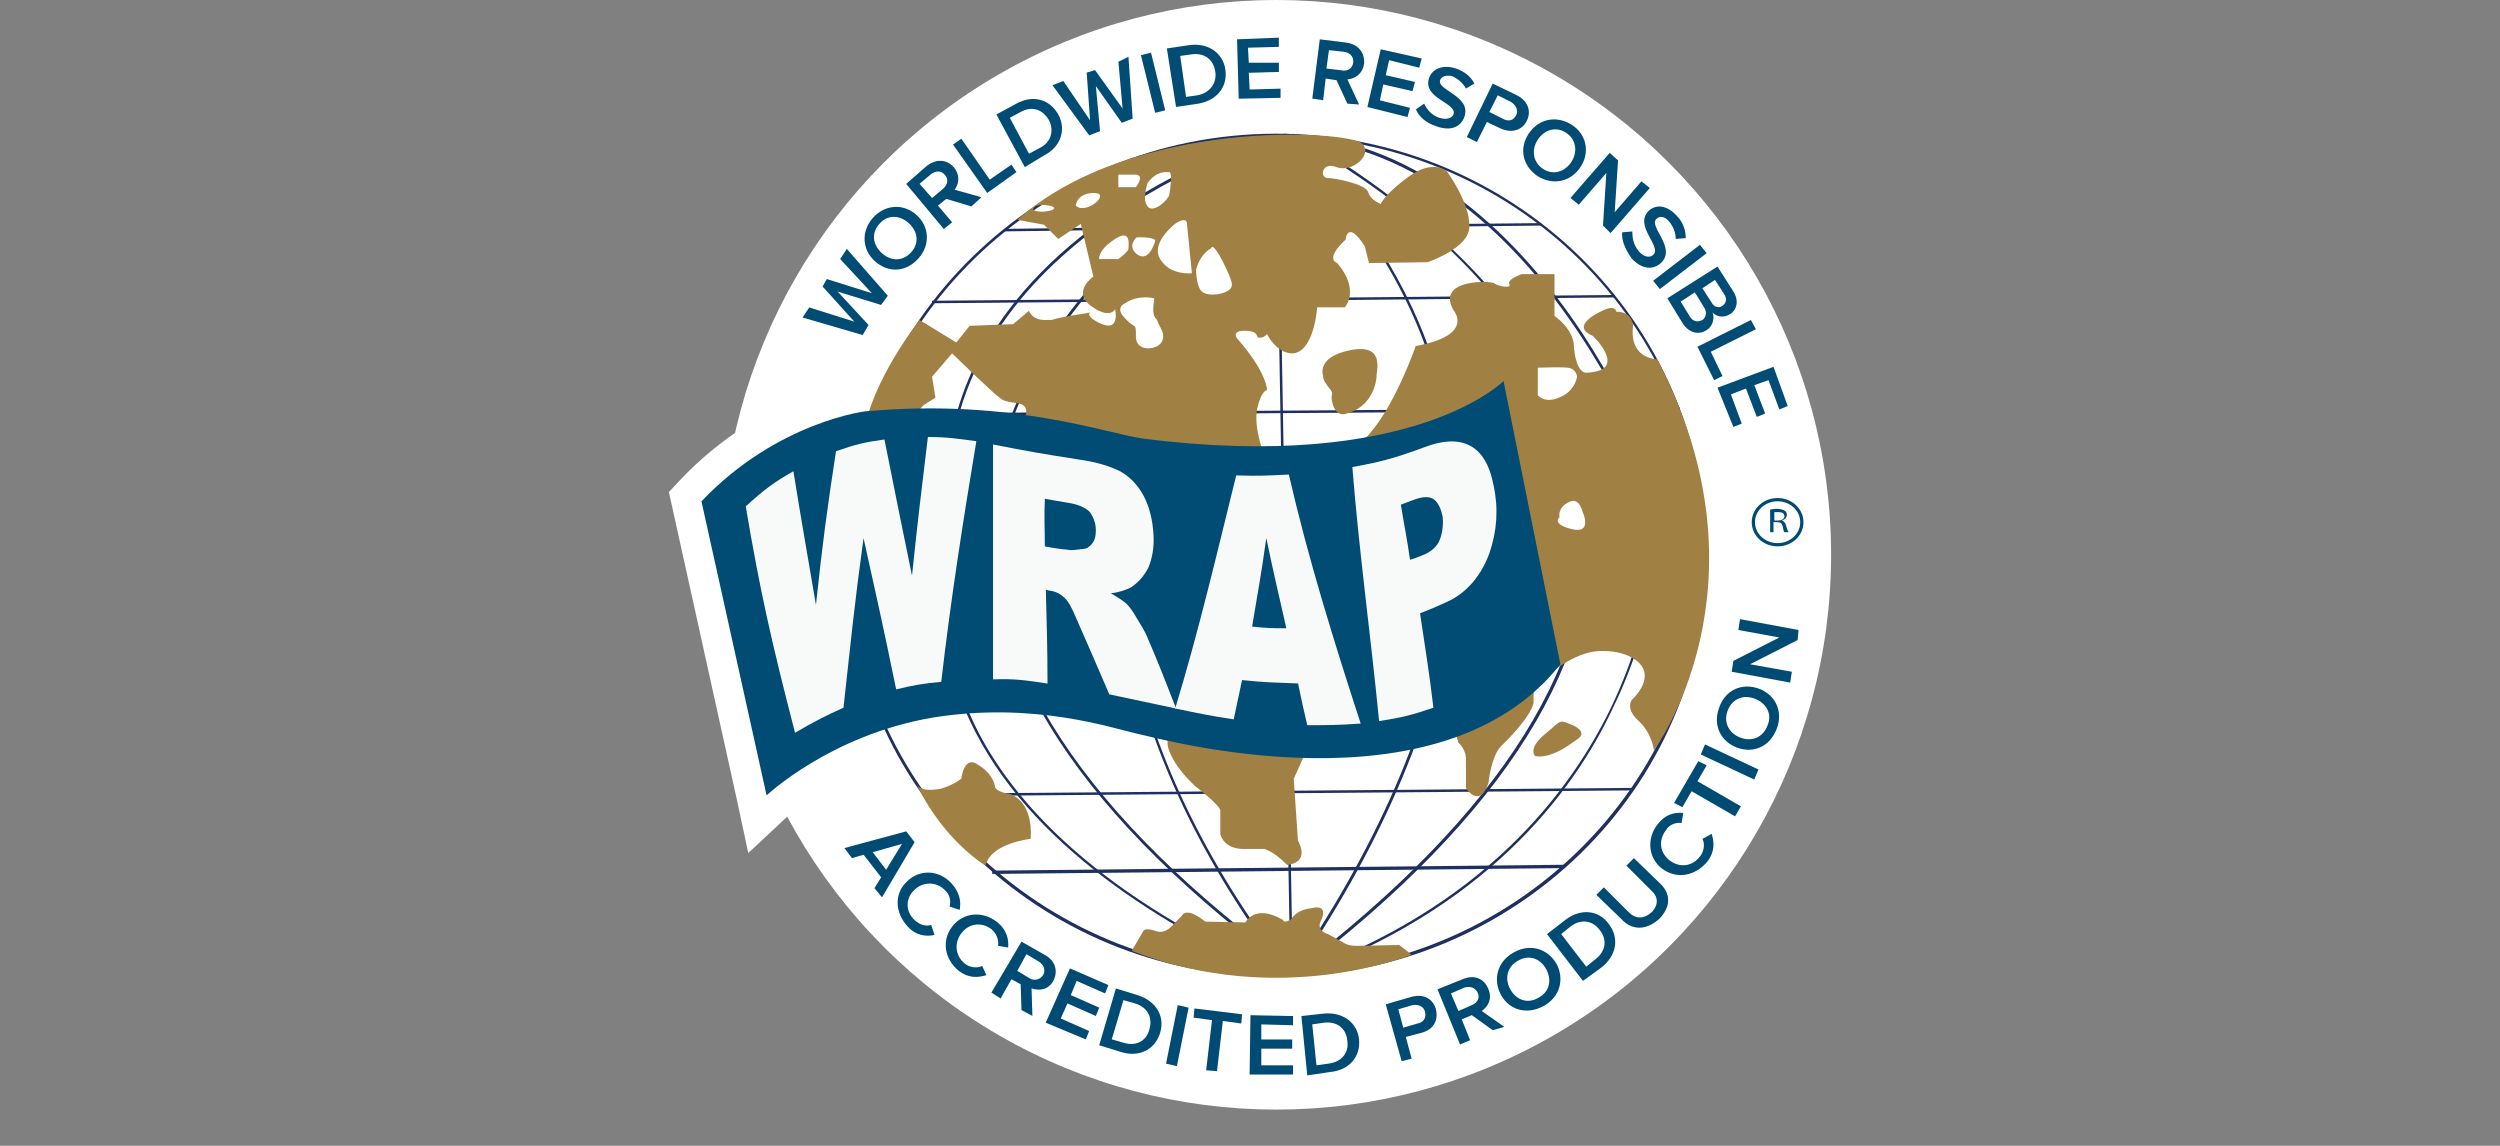 <?xml version="1.0" encoding="UTF-8"?>
<svg id="Layer_1" data-name="Layer 1" xmlns="http://www.w3.org/2000/svg" viewBox="0 0 500 229.16">
  <rect x="0" y="0" width="500" height="229.16" fill="#808080" stroke="none"/>
  <defs>
    <style>
      .cls-1 {
        fill: #004c75;
      }

      .cls-1, .cls-2, .cls-3, .cls-4, .cls-5, .cls-6 {
        stroke-width: 0px;
      }

      .cls-2 {
        fill: #004b74;
      }

      .cls-3 {
        fill: #a18044;
      }

      .cls-4 {
        fill: #f8fafa;
      }

      .cls-5 {
        fill: #1e305f;
      }

      .cls-6 {
        fill: #fff;
      }

      .cls-7 {
        fill: none;
        stroke: #004b74;
        stroke-miterlimit: 10;
        stroke-width: .65px;
      }
    </style>
  </defs>
  <g id="Layer_2" data-name="Layer 2">
    <g>
      <path class="cls-6" d="m147.48,160.42l-13.7-62,2.17-2.34c16.54-17.55,36.09-20.05,36.93-20.05h.17c4.18-.33,8.36-.5,12.53-.5,16.88,0,29.91,3.01,37.6,4.85,2.51.67,4.68,1.17,6.02,1.34,7.85,1,15.37,1.5,22.23,1.5,32.92,0,44.62-11.03,44.78-11.2l8.02-8.19,14.2,70.52-1.67,2.17c-11.03,14.04-28.74,21.22-52.81,21.22-16.54,0-30.91-3.34-36.43-4.68-.67-.17-1.17-.33-1.34-.33-.84-.17-1.84-.5-3.34-.84-4.85-1.17-13.03-3.34-23.39-3.34-4.18,0-8.19.33-12.2,1-18.05,3.01-29.74,13.87-29.91,13.87l-7.69,7.19-2.17-10.19Z"/>
      <g>
        <g>
          <circle class="cls-6" cx="255.26" cy="110.96" r="110.96"/>
          <g>
            <path class="cls-5" d="m242.9,45.79l65.34-.67v-.5l-65.34.67v.5Z"/>
            <path class="cls-5" d="m225.69,45.45l-24.9.33v.5l24.06-.33c.33-.17.67-.33.84-.5Z"/>
            <path class="cls-5" d="m234.54,60.33l88.4-.84v-.5l-88.4.84c0,.17,0,.33,0,.5Z"/>
            <path class="cls-5" d="m224.68,59.82l-38.27.33v.5l38.27-.33v-.5Z"/>
            <polygon class="cls-5" points="174.55 83.22 174.55 82.72 335.98 81.55 335.98 82.05 174.55 83.22"/>
            <polygon class="cls-5" points="184.58 159.25 184.58 158.75 326.28 157.58 326.28 158.08 184.58 159.25"/>
            <polygon class="cls-5" points="198.45 174.79 198.45 174.12 312.92 172.95 312.92 173.62 198.45 174.79"/>
            <rect class="cls-5" x="256.59" y="26.9" width=".5" height="168.1" transform="translate(-1.92 4.56) rotate(-1.01)"/>
            <path class="cls-5" d="m258.44,195.18l-.5-.33c17.38-25.23,28.07-49.8,31.75-72.86,2.84-18.55,1.34-36.09-4.51-52.47-10.03-27.74-29.74-42.11-29.91-42.28l.33-.5c.17.17,19.89,14.71,30.08,42.61,6.02,16.38,7.52,34.09,4.68,52.64-3.84,23.23-14.54,47.96-31.92,73.19Z"/>
            <path class="cls-5" d="m255.1,26.74c-.17.17-6.18,6.02-13.03,16.54.17.17.17.33.33.5,6.85-10.69,13.03-16.54,13.03-16.71l-.33-.33Z"/>
            <path class="cls-5" d="m225.85,127.17c-3.34-18.05-2.51-35.76,2.67-52.97.33-1,.5-1.84.84-2.84-.17,0-.33-.17-.5-.33-.33,1-.67,2.01-.84,2.84-5.18,17.21-6.02,35.26-2.67,53.31,4.18,22.56,15.04,45.45,32.25,68.01l.5-.33c-17.21-22.39-28.07-45.12-32.25-67.68Z"/>
            <path class="cls-5" d="m255.26,195.35c-47.46,0-86.06-37.77-86.06-84.39,0-46.46,38.6-84.22,86.06-84.22s86.06,37.77,86.06,84.39c.17,46.46-38.6,84.22-86.06,84.22Zm0-168.11c-47.12,0-85.56,37.6-85.56,83.72s38.43,83.72,85.56,83.72,85.56-37.6,85.56-83.72-38.27-83.72-85.56-83.72Z"/>
            <path class="cls-5" d="m307.4,71.35c.17,0,.33-.17.5-.17-6.18-10.19-14.2-18.72-21.39-24.9-14.04-12.53-27.91-19.55-28.07-19.55l-.17.5c.17,0,13.87,7.02,28.07,19.38,7.02,6.18,14.87,14.54,21.06,24.73Z"/>
            <path class="cls-5" d="m318.1,100.43c-.67-7.35-2.67-14.2-5.51-20.55-.17.17-.33.17-.5.33,2.67,6.18,4.68,13.03,5.35,20.22,2.84,30.58-16.88,62.16-58.82,94.08l.33.5c42.11-31.92,62-63.83,59.16-94.58Z"/>
            <path class="cls-5" d="m259.44,195.35l-.17-.5c37.26-13.2,54.81-36.43,63-53.47,8.86-18.55,8.86-34.09,8.86-34.26h.5c0,.17,0,15.88-9.02,34.42-8.02,17.21-25.73,40.44-63.17,53.81Z"/>
            <path class="cls-5" d="m198.61,101.27c.84-11.7,5.85-28.74,23.06-47.12-.17-.17-.17-.33-.33-.5-17.38,18.55-22.39,35.93-23.23,47.63-2.34,30.91,18.21,62.5,61.49,93.91l.33-.5c-43.11-31.25-63.67-62.66-61.33-93.41Z"/>
            <path class="cls-5" d="m316.26,66.34c-11.7-17.55-31.42-38.6-59.49-39.6h0c-.17,0-12.87,6.68-26.4,18.55.17,0,.33.17.5.33,12.87-11.2,25.07-17.71,26.07-18.21,27.74,1,47.46,22.06,58.99,39.44,12.53,18.88,18.55,37.77,18.72,37.93l.5-.17c-.17-.33-6.35-19.22-18.88-38.27Z"/>
            <path class="cls-5" d="m189.76,95.92h-.5c.5-14.37,6.85-35.43,33.76-53.64,16.04-10.86,32.08-15.54,32.25-15.54l.17.5c-.17,0-16.04,4.68-32.08,15.54-14.71,9.86-32.59,27.24-33.59,53.14Z"/>
            <path class="cls-5" d="m255.26,195.35c-21.56-9.53-49.63-26.07-61.33-51.3-7.02-15.04-4.68-26.24-4.68-26.4l.5.17c0,.17-2.34,11.2,4.68,26.07,6.35,13.87,22.23,33.92,60.99,50.97l-.17.5Z"/>
          </g>
          <path class="cls-3" d="m183.24,156.75s.5,1.84,4.85,1c0,0,2.17-.5,4.18-2.01,0,0,.5-5.01,3.51-2.67,0,0,2.51,1.34,3.18,4.01,0,0-.33,1.17,2.84,1.67,0,0,4.85,1,4.34,9.02,0,0-8.02.84-9.02,5.35,0,0-8.02-4.68-13.54-15.71"/>
          <path class="cls-3" d="m233.54,149.06s.33,3.34,5.51,8.19c0,0,4.85,3.68,5.01,4.85v4.68s.5,2.84,4.34,3.01h4.34s1.67.17,4.68,3.18c0,0,4.68-.17,2.17-4.85l-.84-12.37,3.68-8.19-28.91-3.68v5.18Z"/>
          <path class="cls-3" d="m291.69,148.56s1.67,1.34,1.5,3.68v5.35s2.67,4.34,4.51-1c0,0,.5-5.51,2.67-7.52,0,0,5.68-5.35,6.35-8.52v-4.34h-18.38l3.34,12.37Z"/>
          <path class="cls-3" d="m226.35,190.17l2.34-4.01s.33-.67,2.34,0c0,0,1.84,1,3.68-1.34l1.67-1.67s.67-2.01,4.68,1.17l8.02.17s1.84-3.84,7.52-.5c0,0,0,.84,1.67-.17,0,0,.84-1.84,4.01-2.17,0,0,3.68-1.17,1.84,2.67,0,0-1,1.67,1.5,2.51l3.34,1.84s.67.5,2.34.5l8.52-.17s1.84,1.34,2.51,2.01c-.17-.17-26.07,10.86-55.98-.84Z"/>
          <path class="cls-3" d="m307.07,151.23s-1.67-1.34,1.84-4.34c3.68-3.01,2.67-3.01,5.68-1.84,0,0,3.18,1.34.84,2.84,0-.17-4.68,4.01-8.36,3.34Z"/>
          <path class="cls-3" d="m264.62,75.2s-1.5-3.84,5.51-5.18c6.85-1.34,5.18,4.01,5.18,5.18s-.84,6.18-6.02,7.52c0,0-1.84.84-2.67-1.67-.84-2.51.5-2.01-.84-3.51-1.34-1.67-1.17-2.34-1.17-2.34Z"/>
          <path class="cls-3" d="m289.35,34.26s-2.67-2.51-7.52,1c-4.85,3.51-5.68,5.51-5.68,5.51,0,0-2.01-.67-2.51-2.34s-6.85-2.84-8.19-2.84c-1.5,0-1.17-3.34,1.84-2.17,3.01,1.17,7.35-2.34,5.18-4.68-2.51-2.67-45.79-5.35-69.01,15.21l5.35,1,2.84,2.84,4.51-3.01,2.51,10.53s-4.34,3.01-.5,5.85,4.85.67,4.85.67c0,0,1.17,5.01-3.34,2.67s1.5-2.34-4.68-1.5c-6.02,1-3.34,1-6.02,1s-3.18-1.84-3.18-1.84l-3.18,2.67-8.69.33-2.67,3.34-7.35-4.51s-10.03,12.7-11.2,23.23l9.53.33.33-3.01c.33-1.84,2.17-3.51,2.17-3.51l2.34-1.5-.67-4.18,4.01-4.68s8.02,7.85,9.69,9.02c1.5,1.17,4.01.5,4.85,1.67,1,1.17-.84,5.01-.84,5.01l-.67,2.17,49.3,2.17s-2.01-5.01-1.34-8.86c.84-3.84,2.01-3.84,2.01-3.84,0,0,0-3.51-6.02-10.36,0,0-1.17-1.5,1.5-1.5,2.51,0,2.34.84,2.67,1.34,0,0,1,.33,1.84-.67,0,0,1.67,3.51,4.68,3.84,3.01.33,4.85-3.84,5.35-9.19h5.51s3.18-3.34-1.5-8.86c0,0-2.67-.67,1.67-4.68,0,0,.33-4.18,3.84,1.34l.84,3.34,11.7-.17s8.52-2.84,8.36-7.19c.17-4.68-4.51-11.03-4.51-11.03Zm-82.72,7.69s-.17-1.34,3.18-.84c3.18.67-1.84,1.84-3.18.84Zm22.89-5.35c1.84-2.51,3.68-2.17,4.34-2.17s.17,3.68,0,4.51c-.17,1-3.18,3.84-4.34,2.34-1.17-1.34,0-4.68,0-4.68Zm1.5,11.7c-.33,1-1.5,4.18-3.68,2.51-2.01-1.67,0-3.34,0-3.34,0,0,4.01-.17,3.68.84Zm-7.35-13.37h3.51s1.84,0,0,2.51h-3.51v-2.51Zm-8.52,6.18s.17-2.51,3.68-2.51-1.67,4.51-3.68,2.51Zm4.68,10.53s-.17-1.67,3.18-3.84c3.34-2.17,2.67,1.34,2.67,2.01,0,.5-2.01,2.01-2.01,2.01h-3.84v-.17Zm12.53,16.71c-.84,1.67-5.18,2.17-5.18-1,0-3.01,0-1.34-2.17-3.68-2.17-2.17,0-3.01,0-3.01,2.67-1.84,5.85-1,5.85-1-.67,4.34.5,3.68.67,4.68.33,1,1.67,2.34.84,4.01Zm-.33-16.54c-2.01-3.34,3.18-7.19,3.18-7.19,0,0,2.01-1.34,2.17,0l1,10.03c-.17,0-4.34.5-6.35-2.84Zm13.54,6.35c-1.34.84-4.34,1.17-5.35,0-1-1.17-1-4.18-1-4.18,0,0,.5-2.84,3.01-4.34,0,0,.17-1.5,2.34,2.67,2.01,4.18,2.34,5.01,1,5.85Z"/>
          <path class="cls-3" d="m331.46,71.86s-5.68,0-4.85-6.68c0,0,0-2.84-3.34-2.84,0,0-.17-1.67-3.18,0,0,0-6.35,2.84-1.5,4.85,0,0,7.35,7.02-1.34,7.35,0,0-2.17.33-2.51-5.85,0,0-.17-2.84-3.84-5.51v-8.36h-6.52s-3.01,1-2.51,2.01c.5,1-2.51.33-3.01-.17s-11.7-1-8.19,5.35c0,0,4.51,5.01-7.52,7.19,0,0-4.51,13.03-10.19,18.55l36.43,47.46s5.35-4.85,10.53-5.01c5.18-.17,8.86,2.01,9.02,4.68.17,2.67-2.51,5.01-2.51,5.01,0,0-1.5,1.67,1.17,4.18,2.84,2.51,3.18,6.02,3.18,6.02,0,0,24.4-32.92.67-78.21Zm-23.9,7.19v-5.51s4.51-.17,6.02,0,1.67,1.34,1.84,1.67c0,.33-.5,3.01-3.34,4.18-3.01,1.5-4.51-.33-4.51-.33Zm6.68,26.74c-4.01-1-2.34-2.34-2.34-2.34,0,0-.5-1.84,1.84-3.01,2.34-1.17,2.67,2.01,3.01,2.51.17.5,1.34,3.84-2.51,2.84Z"/>
          <g>
            <path class="cls-2" d="m353.86,101.93c.33,0,.84-.17,1.34-.17.84,0,1.34.17,1.67.33.33.17.5.5.5.84,0,.67-.5,1-1,1.17h0c.5.17.67.5.84,1,.17.67.33,1,.5,1.34h-.84c-.17-.17-.17-.5-.33-1.17-.17-.67-.5-.84-1.17-.84h-.67v2.01h-.67v-4.51h-.17Zm.84,2.17h.84c.84,0,1.34-.33,1.34-.84,0-.67-.5-.84-1.34-.84h-.67v1.67h-.17Z"/>
            <path class="cls-7" d="m360.37,104.44c0,2.51-2.17,4.51-4.85,4.51s-4.85-2.01-4.85-4.51,2.17-4.51,4.85-4.51c2.67,0,4.85,2.01,4.85,4.51Z"/>
          </g>
          <g>
            <path class="cls-2" d="m174.89,177.63l1.34-2.17-3.51-4.51-2.34.67-1.5-2.01,12.37-3.34,1.67,2.17-6.52,11.03-1.5-1.84Zm5.51-8.86l-5.85,1.67,2.67,3.51,3.18-5.18Z"/>
            <path class="cls-2" d="m181.4,176.3c2.51-2.51,6.35-2.34,8.86.33,1.67,1.84,2.01,3.68,1.67,5.35l-2.01-.67c.33-1.17,0-2.51-1-3.34-1.67-1.67-4.34-1.67-6.02,0-1.84,1.67-1.84,4.34,0,6.02,1,1,2.34,1.34,3.34,1l.67,2.01c-1.67.33-3.68.17-5.35-1.67-2.51-2.67-2.84-6.52-.17-9.02Z"/>
            <path class="cls-2" d="m190.43,185.32c2.17-2.84,6.02-3.18,8.86-1,2.01,1.5,2.51,3.51,2.34,5.18l-2.01-.33c.17-1.17-.33-2.51-1.34-3.34-2.01-1.5-4.51-1.17-6.02.84-1.5,2.01-1.17,4.51.67,6.02,1,.84,2.51,1,3.51.5l.84,1.84c-1.67.5-3.51.67-5.51-.84-2.84-2.34-3.51-6.02-1.34-8.86Z"/>
            <path class="cls-2" d="m204.3,202.03l-.17-5.18-1.84-1-2.17,3.84-1.84-1.17,6.02-10.19,4.68,2.67c2.17,1.17,2.67,3.34,1.67,5.18s-2.84,2.01-4.34,1.5l.17,5.51-2.17-1.17Zm4.34-7.02c.5-1,.17-2.01-.84-2.67l-2.51-1.5-1.84,3.34,2.51,1.5c.84.5,2.01.33,2.67-.67Z"/>
            <path class="cls-2" d="m209.14,204.54l4.85-10.86,7.69,3.34-.67,1.67-5.68-2.51-1.17,2.84,5.68,2.51-.67,1.67-5.68-2.51-1.34,3.01,5.68,2.51-.67,1.67-8.02-3.34Z"/>
            <path class="cls-2" d="m219.84,209.05l3.34-11.36,4.34,1.34c3.68,1.17,5.51,4.18,4.51,7.52-1,3.34-4.18,5.01-7.85,3.84l-4.34-1.34Zm10.03-3.18c.67-2.17-.17-4.34-2.84-5.18l-2.34-.67-2.34,7.85,2.34.67c2.67.84,4.68-.5,5.18-2.67Z"/>
            <path class="cls-2" d="m233.21,212.73l2.34-11.7,2.17.5-2.34,11.7-2.17-.5Z"/>
            <path class="cls-2" d="m241.23,214.06l1.17-10.03-3.68-.5.17-1.84,9.53,1.17-.17,1.84-3.68-.5-1.17,10.03-2.17-.17Z"/>
            <path class="cls-2" d="m249.92,214.9l.17-11.86,8.52.17v1.84l-6.35-.17v3.01h6.18v1.84h-6.18v3.34h6.35v1.84h-8.69Z"/>
            <path class="cls-2" d="m261.45,215.07l-1.17-11.86,4.51-.5c3.84-.33,6.68,1.84,7.02,5.18.33,3.51-2.01,6.18-5.85,6.52l-4.51.67Zm8.02-6.85c-.17-2.34-1.84-4.01-4.68-3.68l-2.34.33.84,8.19,2.34-.33c2.84-.33,4.18-2.34,3.84-4.51Z"/>
            <path class="cls-2" d="m280.33,212.22l-3.18-11.36,5.18-1.5c2.51-.67,4.34.5,4.85,2.51s-.33,4.01-2.84,4.68l-3.18.84,1.17,4.34-2.01.5Zm4.68-9.86c-.33-1.17-1.34-1.5-2.51-1.34l-2.84.84,1,3.68,2.84-.84c1.17-.17,1.84-1.17,1.5-2.34Z"/>
            <path class="cls-2" d="m298.54,206.04l-4.18-3.01-2.01.84,1.67,4.18-2.01.84-4.51-11.03,5.01-2.01c2.34-1,4.34-.17,5.18,2.01.84,2.01-.17,3.51-1.34,4.34l4.51,3.18-2.34.67Zm-3.01-7.52c-.5-1-1.5-1.34-2.67-1l-2.67,1.17,1.5,3.51,2.67-1.17c1.17-.5,1.67-1.5,1.17-2.51Z"/>
            <path class="cls-2" d="m300.22,199.02c-1.67-3.01-.84-6.68,2.51-8.52,3.18-1.84,6.68-.84,8.52,2.17,1.67,3.01.84,6.68-2.51,8.52-3.34,1.84-6.85.84-8.52-2.17Zm9.02-5.18c-1.17-2.17-3.51-3.01-5.68-1.67-2.17,1.17-2.67,3.68-1.5,5.68,1.17,2.17,3.51,3.01,5.68,1.67,2.17-1.17,2.67-3.51,1.5-5.68Z"/>
            <path class="cls-2" d="m316.59,196.18l-7.19-9.36,3.68-2.84c3.01-2.34,6.68-2.01,8.69.84,2.17,2.84,1.5,6.35-1.5,8.69l-3.68,2.67Zm3.34-10.19c-1.34-1.84-3.68-2.34-5.85-.67l-1.84,1.5,5.01,6.52,1.84-1.5c2.17-1.67,2.34-4.01.84-5.85Z"/>
            <path class="cls-2" d="m324.45,183.98l-5.18-5.01,1.5-1.5,5.01,5.01c1.34,1.34,3.01,1.34,4.51,0,1.5-1.5,1.34-3.18,0-4.34l-5.01-5.01,1.5-1.5,5.18,5.01c2.17,2.01,2.34,4.68-.17,7.19-2.67,2.34-5.35,2.17-7.35.17Z"/>
            <path class="cls-2" d="m332.47,173.79c-2.84-2.17-3.18-6.02-1-8.86,1.5-2.01,3.34-2.51,5.18-2.34l-.33,2.01c-1.17-.17-2.51.33-3.18,1.5-1.5,2.01-1.17,4.51.84,6.02,2.01,1.5,4.51,1.17,6.02-.84.84-1,1-2.51.5-3.51l1.84-1c.5,1.67.67,3.51-.84,5.51-2.34,2.84-6.02,3.68-9.02,1.5Z"/>
            <path class="cls-2" d="m347.01,163.26l-8.69-5.01-1.84,3.18-1.67-.84,4.85-8.36,1.67.84-1.84,3.18,8.69,5.01-1.17,2.01Z"/>
            <path class="cls-2" d="m350.85,155.91l-10.69-5.01.84-2.01,10.69,5.01-.84,2.01Z"/>
            <path class="cls-2" d="m347.51,149.56c-3.34-1.17-5.01-4.51-3.68-8.02,1.17-3.51,4.51-5.01,7.85-3.84,3.34,1.17,5.01,4.51,3.68,8.02s-4.51,5.01-7.85,3.84Zm3.34-9.86c-2.34-.84-4.51.17-5.35,2.51-.84,2.34.33,4.51,2.67,5.35,2.34.84,4.51-.17,5.35-2.51,1-2.34-.33-4.51-2.67-5.35Z"/>
            <path class="cls-2" d="m359.54,128l-9.53,4.85,8.36,1.5-.33,2.17-11.7-2.17.33-2.17,9.19-4.68-8.19-1.5.33-2.17,11.7,2.17-.17,2.01Z"/>
          </g>
          <g>
            <path class="cls-1" d="m176.22,60.99l-8.69-2.67,6.18,6.68-1.17,2.01-12.03-3.51,1.34-2.01,9.02,2.84-6.35-7.02.84-1.5,9.02,2.84-6.35-6.85,1.34-2.01,8.19,9.36-1.34,1.84Z"/>
            <path class="cls-1" d="m175.05,52.3c-2.67-2.34-2.84-6.02-.5-8.69,2.34-2.67,6.02-3.01,8.69-.67,2.67,2.34,2.84,6.02.5,8.69-2.51,2.84-6.02,3.01-8.69.67Zm6.68-7.69c-1.84-1.67-4.34-1.67-5.85.17-1.67,1.84-1.34,4.18.5,5.85,1.84,1.67,4.18,1.67,5.85-.17,1.67-1.84,1.34-4.18-.5-5.85Z"/>
            <path class="cls-1" d="m194.27,41.28l-5.01-1.5-1.67,1.34,2.84,3.34-1.67,1.34-7.52-9.02,4.01-3.51c1.84-1.5,4.01-1.5,5.51.17,1.34,1.67,1,3.34.17,4.51l5.35,1.5-2.01,1.84Zm-5.35-6.35c-.67-.84-1.84-.84-2.84,0l-2.17,1.84,2.51,2.84,2.17-1.84c1-.84,1.17-2.01.33-2.84Z"/>
            <path class="cls-1" d="m197.45,38.6l-6.85-9.69,1.67-1.17,5.68,8.19,4.34-3.01,1,1.5-5.85,4.18Z"/>
            <path class="cls-1" d="m204.96,33.42l-5.68-10.53,4.01-2.17c3.34-1.84,6.68-.84,8.36,2.17,1.67,3.01.5,6.52-2.84,8.19l-3.84,2.34Zm4.85-9.36c-1.17-2.01-3.18-3.01-5.68-1.67l-2.17,1.17,3.84,7.19,2.17-1.17c2.34-1.17,2.84-3.51,1.84-5.51Z"/>
            <path class="cls-1" d="m224.35,24.56l-5.18-7.35.84,9.02-2.17.84-7.35-10.03,2.17-.84,5.35,7.85-.67-9.53,1.67-.5,5.51,7.69-.84-9.36,2.01-1,.84,12.37-2.17.84Z"/>
            <path class="cls-1" d="m231.03,22.56l-2.84-11.53,2.01-.5,2.84,11.53-2.01.5Z"/>
            <path class="cls-1" d="m235.21,21.39l-1.84-11.7,4.51-.67c3.68-.5,6.68,1.5,7.19,4.85.5,3.51-1.67,6.18-5.35,6.85l-4.51.67Zm7.85-7.02c-.33-2.34-2.01-3.84-4.68-3.51l-2.34.33,1.17,8.19,2.34-.33c2.51-.5,3.84-2.51,3.51-4.68Z"/>
            <path class="cls-1" d="m247.74,19.72l-.33-11.86,8.36-.33v1.84l-6.18.17.17,3.01h6.02v1.84l-6.02.17.17,3.34,6.18-.17v1.84l-8.36.17Z"/>
            <path class="cls-1" d="m269.47,20.72l-2.17-4.68-2.17-.33-.5,4.34-2.17-.33,1.5-11.86,5.35.67c2.34.33,3.68,2.01,3.51,4.18-.33,2.17-1.84,3.01-3.34,3.18l2.34,5.01-2.34-.17Zm1.17-8.19c.17-1.17-.67-2.01-1.84-2.17l-3.01-.33-.5,3.68,2.84.33c1.34.33,2.34-.33,2.51-1.5Z"/>
            <path class="cls-1" d="m273.48,21.39l2.67-11.53,8.19,1.84-.5,1.84-6.02-1.5-.67,3.01,5.85,1.34-.5,1.84-5.85-1.34-.67,3.18,6.02,1.5-.5,1.84-8.02-2.01Z"/>
            <path class="cls-1" d="m283.17,21.89l1.67-1.17c.5,1.17,1.5,2.34,3.01,2.84,1.67.5,2.51,0,2.84-.67.84-2.34-6.35-3.18-4.85-7.35.67-1.84,2.84-2.67,5.35-1.84,1.84.67,3.01,1.67,3.68,3.01l-1.67,1c-.67-1.17-1.67-2.01-2.84-2.51-1.17-.17-2.01,0-2.34.84-.67,2.01,6.35,3.18,4.85,7.35-.67,1.84-2.51,3.01-5.68,1.84-2.01-.67-3.34-1.84-4.01-3.34Z"/>
            <path class="cls-1" d="m293.36,27.41l5.18-10.69,4.85,2.34c2.34,1.17,2.84,3.34,2.01,5.01-.84,1.84-2.84,2.67-5.18,1.67l-2.84-1.34-2.01,4.01-2.01-1Zm9.86-4.34c.5-1,0-2.01-1-2.67l-2.67-1.34-1.67,3.34,2.67,1.34c1.17.67,2.17.33,2.67-.67Z"/>
            <path class="cls-1" d="m305.73,26.74c2.01-3.01,5.51-3.68,8.52-1.84s3.84,5.51,1.84,8.52c-2.01,3.01-5.51,3.68-8.52,1.84-3.01-2.01-3.84-5.51-1.84-8.52Zm8.52,5.68c1.34-2.01,1-4.51-1-5.85-2.01-1.34-4.34-.67-5.68,1.34-1.34,2.01-1,4.51,1,5.85,2.01,1.34,4.34.67,5.68-1.34Z"/>
            <path class="cls-1" d="m320.6,45.12l.67-10.53-5.51,6.35-1.67-1.34,7.85-9.02,1.67,1.5-.67,10.36,5.35-6.18,1.67,1.34-7.85,9.02-1.5-1.5Z"/>
            <path class="cls-1" d="m324.45,46.46l2.01-.17c0,1.17.17,2.67,1.34,4.01,1.17,1.34,2.34,1.17,2.84.67,1.84-1.67-4.01-5.85-.84-8.86,1.5-1.34,3.68-1,5.51,1,1.34,1.34,1.84,3.01,1.84,4.51l-2.01.17c0-1.34-.5-2.51-1.34-3.51s-1.84-1.17-2.51-.5c-1.67,1.5,4.18,5.85.84,8.86-1.5,1.34-3.68,1.34-5.85-1-1.34-2.01-2.01-3.68-1.84-5.18Z"/>
            <path class="cls-1" d="m330.63,56.15l9.36-7.19,1.34,1.67-9.36,7.19-1.34-1.67Z"/>
            <path class="cls-1" d="m333.47,59.66l10.03-6.35,3.18,5.01c1.17,1.84.67,3.68-.67,4.51s-2.67.5-3.51-.33c.5,1.17,0,2.84-1.17,3.51-1.5,1-3.34.67-4.68-1.17l-3.18-5.18Zm7.02,4.34c.67-.5,1-1.5.33-2.51l-1.84-3.01-2.84,1.84,1.84,3.01c.67,1,1.5,1.17,2.51.67Zm4.01-2.84c.67-.5,1-1.34.33-2.34l-1.84-2.84-2.51,1.67,1.84,2.84c.5,1,1.5,1.17,2.17.67Z"/>
            <path class="cls-1" d="m339.49,69.35l10.69-5.35,1,1.84-9.02,4.51,2.34,4.85-1.67.84-3.34-6.68Z"/>
            <path class="cls-1" d="m343.5,77.54l11.2-4.18,2.84,7.85-1.67.67-2.17-5.85-2.84,1,2.17,5.68-1.67.67-2.17-5.68-3.01,1.17,2.17,5.85-1.67.67-3.18-7.85Z"/>
          </g>
        </g>
        <g>
          <path class="cls-1" d="m140.29,100.26l13.03,58.82s12.7-12.03,33.09-15.54c20.39-3.34,36.26,2.17,40.94,3.18,4.68,1,60.66,16.71,84.72-13.87l-11.36-56.65s-18.05,18.38-72.02,11.53c-7.35-1-26.07-8.02-54.98-5.51,0-.17-18.21,2.01-33.42,18.05Z"/>
          <g>
            <path class="cls-4" d="m149.15,101.27c3.68-3.34,5.68-4.85,9.53-7.02,1.67,10.36,2.67,15.88,4.51,26.74,1.34-12.53,2.17-18.72,4.01-30.75,3.84-1.34,5.85-1.84,9.69-2.34,2.17,11.03,3.34,16.54,5.51,27.24,1.17-11.2,1.84-16.71,3.18-27.74,3.84,0,5.85.33,9.69.84-2.67,16.04-5.18,32.08-7.02,48.13-3.68.33-5.51.67-9.02,1.5-2.51-12.2-3.84-18.21-6.52-30.25-1.84,13.37-2.51,20.39-4.01,33.92-3.68,1.67-5.68,2.67-9.69,5.01-4.68-18.05-7.02-28.41-9.86-45.29Z"/>
            <path class="cls-4" d="m198.61,135.86v-46.96c6.85,1.34,9.69,1.84,17.21,3.01,3.51.5,6.18,1.34,8.19,2.34,1.84,1,3.51,2.67,4.68,4.85,1.17,2.17,1.84,4.85,2.01,7.85.17,2.67-.33,4.85-1,6.52-.84,1.67-2.01,3.01-3.51,4.01-1,.5-2.34,1-4.01,1.17,1.34.84,2.51,1.5,3.18,2.17.5.5,1.17,1.34,2.01,2.84.84,1.34,1.5,2.51,1.84,3.18,2.51,5.85,3.68,8.86,6.02,14.87-5.35-1.17-8.02-1.67-13.37-2.84-2.67-6.18-4.01-9.36-6.68-15.37-.84-2.01-1.5-3.18-2.17-3.84-.84-.84-1.84-1.34-2.84-1.5-.33,0-.67-.17-1-.17.17,7.35.33,11.03.33,18.72-4.51-.67-6.52-1-10.86-.84Zm10.36-26.57c1.84.33,2.84.5,4.68.67.5.17,1.5,0,3.01-.17.67,0,1.34-.5,1.84-1.17.5-.67.67-1.5.67-2.51,0-1.5-.5-2.67-1.17-3.68-.84-.84-2.17-1.5-4.18-1.84-2.01-.33-3.01-.5-4.85-.84-.17,4.01,0,5.85,0,9.53Z"/>
            <path class="cls-4" d="m259.61,136.69c-4.34-.17-6.35-.17-11.2-.67-.67,3.18-1,4.68-1.67,7.85-4.51-.67-6.85-1.17-11.7-2.17,4.68-15.37,8.36-31.08,12.2-46.62,4.85.17,6.68,0,10.53-.17,3.84,16.71,9.02,33.42,14.37,49.8-4.51.33-6.68.33-10.69.33-.84-3.51-1.17-5.18-1.84-8.36Zm-2.34-11.03c-1.67-7.35-2.51-10.86-4.01-18.05-1,7.19-1.67,10.69-2.84,17.71,3.01.33,4.18.33,6.85.33Z"/>
            <path class="cls-4" d="m270.47,93.41c5.51-1,8.19-1.67,14.54-4.01,3.51-1.34,6.52-1.5,8.86-.33,2.34,1.17,4.01,3.68,4.85,8.02,1,4.68.67,9.19-.84,13.54-1.5,4.18-4.34,7.85-8.36,9.69-2.17,1-3.34,1.5-5.51,2.34,1.17,7.85,1.84,11.86,2.67,18.88-4.34,1.5-6.52,2.01-10.86,2.67-1.67-17.04-4.01-33.92-5.35-50.8Zm11.53,18.55c1-.33,1.5-.5,2.34-.84,1.84-.67,3.18-1.84,3.68-3.34.5-1.34.67-3.01.5-4.51-.33-1.5-.84-2.67-1.67-3.34s-2.17-.67-4.01,0c-1,.33-1.67.67-2.67,1,.67,4.18,1.17,6.35,1.84,11.03Z"/>
          </g>
        </g>
      </g>
    </g>
  </g>
</svg>